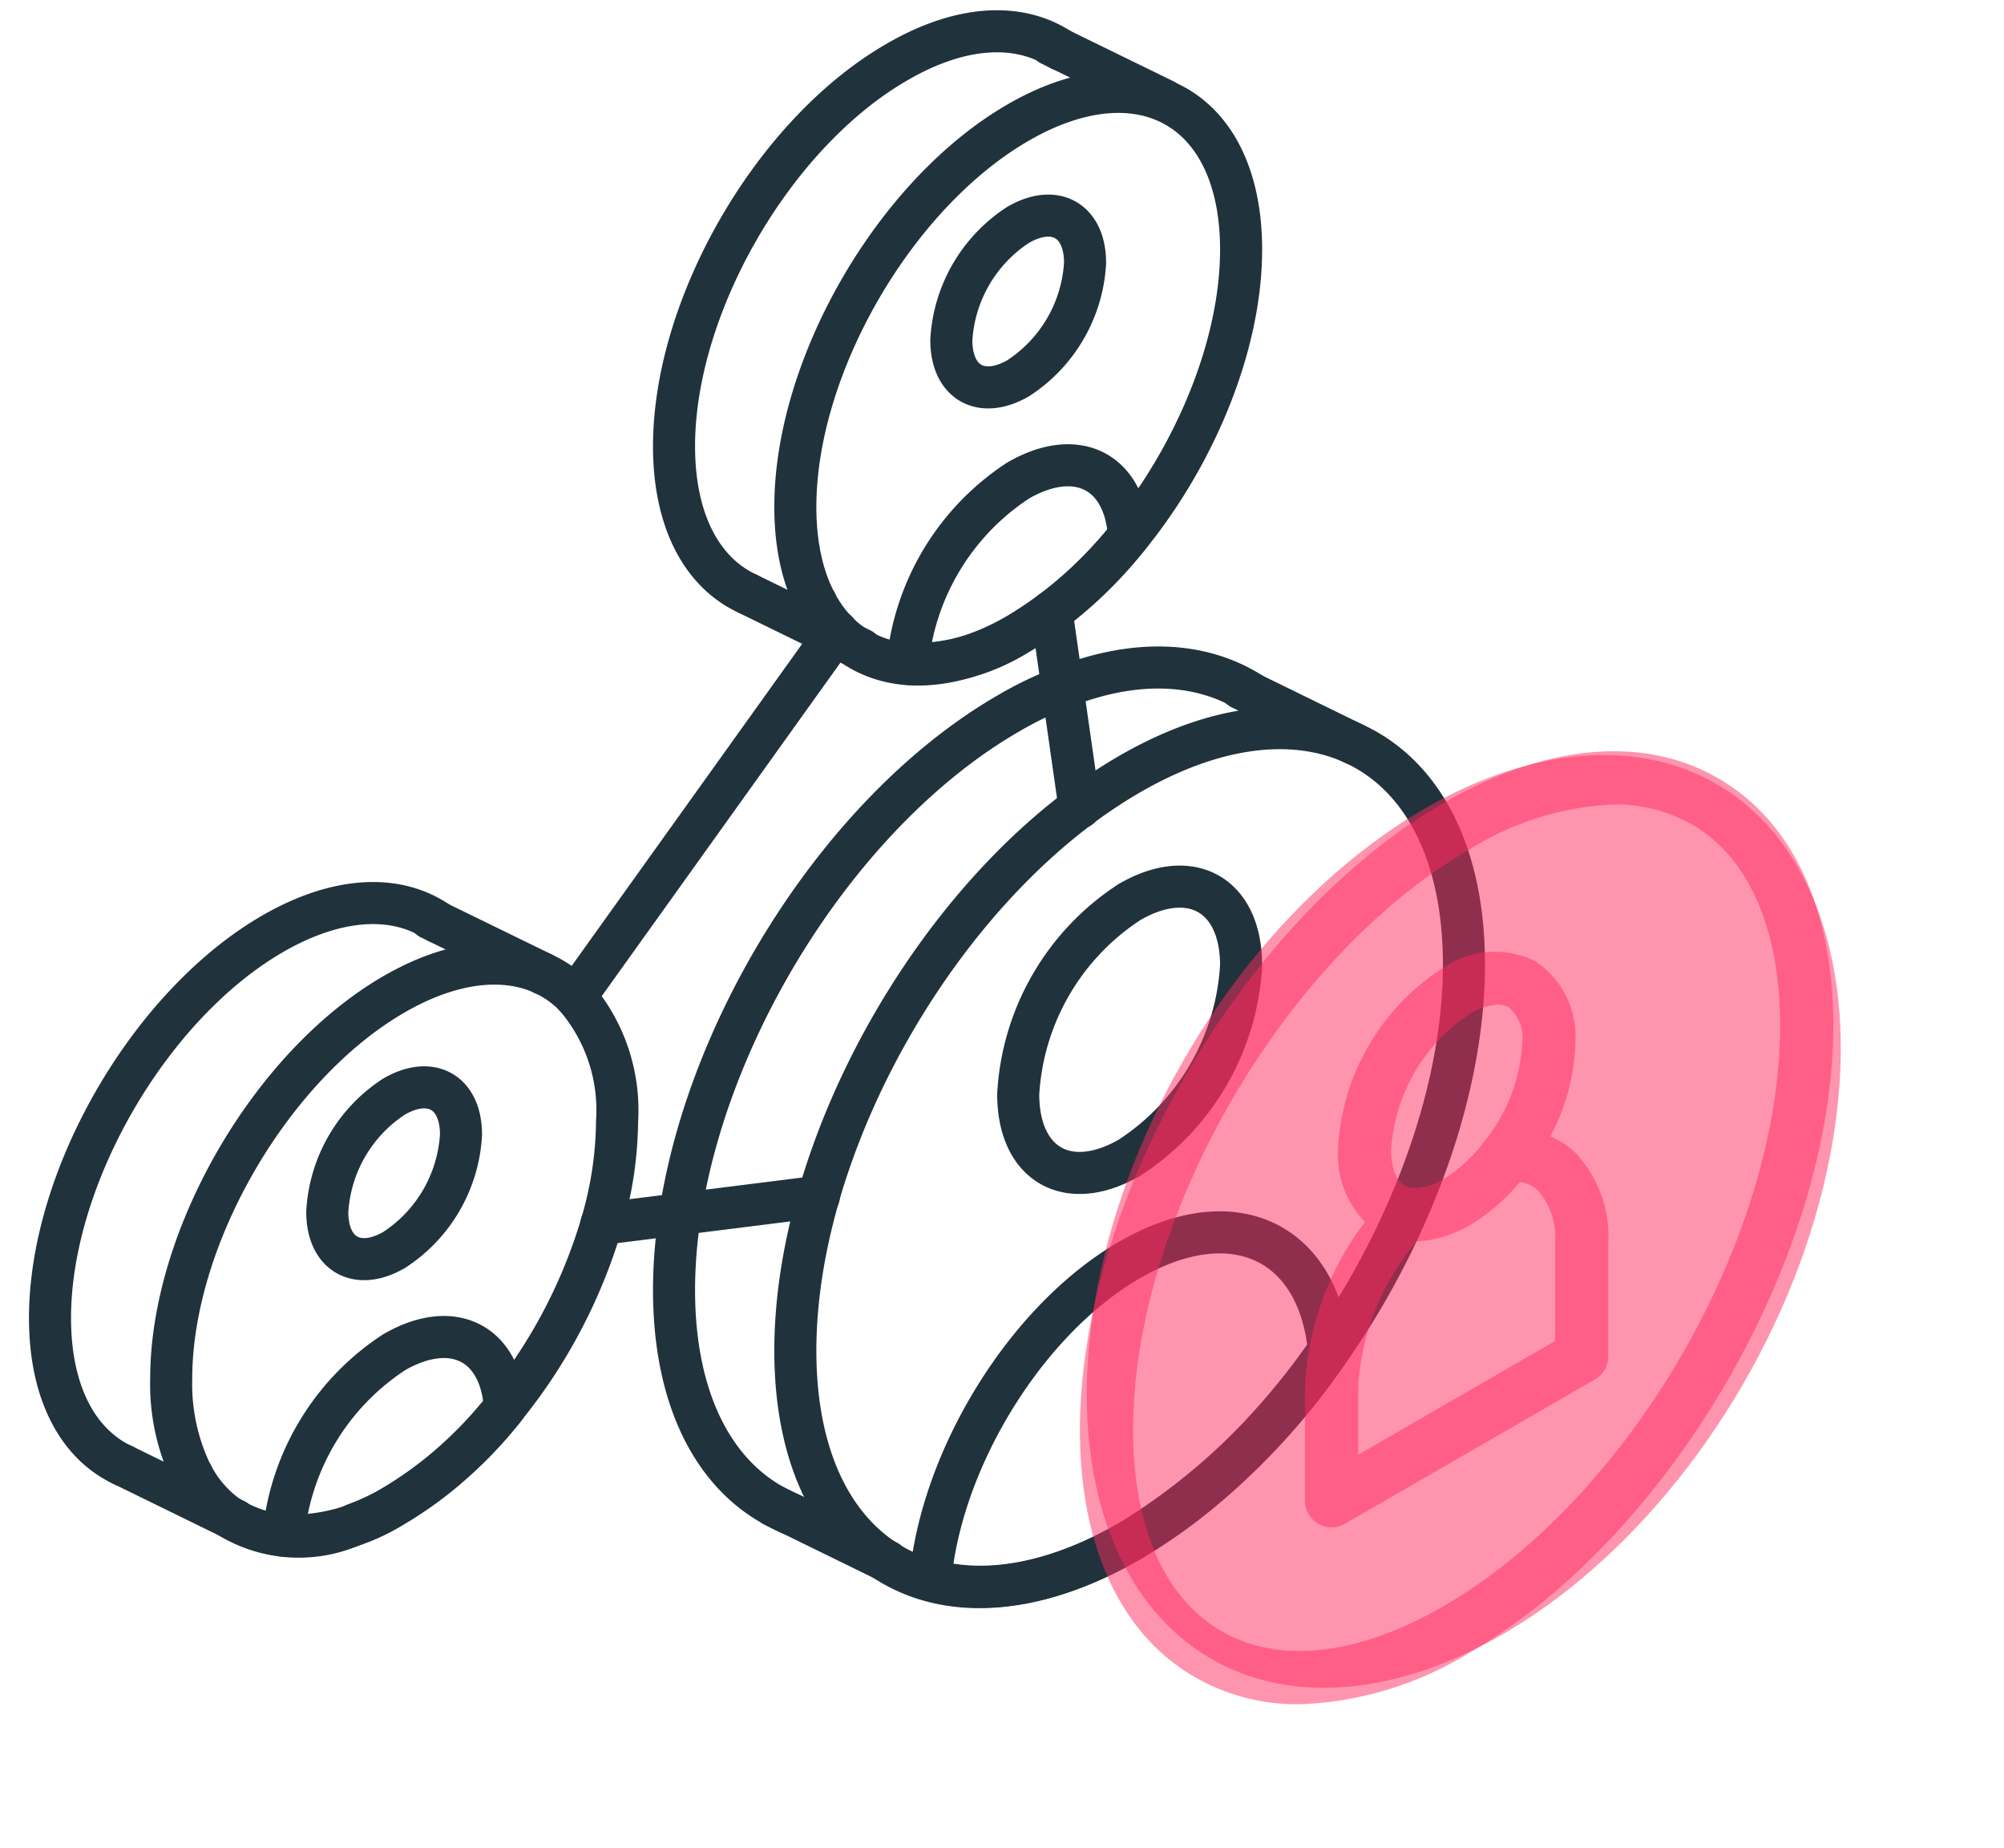 <svg width="64" height="59" xmlns="http://www.w3.org/2000/svg"><g fill="none" fill-rule="evenodd"><g stroke="#20323C" stroke-linecap="round" stroke-linejoin="round" stroke-width="1.343"><path d="M25.4 43.129c0-6.764 4.78-15.007 10.677-18.411 5.896-3.405 10.676-.682 10.676 6.082s-4.78 15.006-10.676 18.41c-5.897 3.406-10.677.683-10.677-6.08zm-19.932.891a6.584 6.584 0 00.658 3.058h.006a3.707 3.707 0 001.18 1.361 4.27 4.27 0 004.012.237.006.006 0 00.002-.005 7.552 7.552 0 001.258-.593c.161-.09.323-.194.478-.297a11.17 11.17 0 001.387-1.065 13.941 13.941 0 001.096-1.09 16.8 16.8 0 00.543-.64l.032-.037v-.001a16.957 16.957 0 003.09-5.864c.318-1.066.486-2.172.497-3.284a5.558 5.558 0 00-1.33-3.974 3.276 3.276 0 00-1.025-.73l-.032-.019c-1.258-.555-2.917-.38-4.736.671C8.655 34.02 5.468 39.51 5.468 44.02zM25.4 16.186c0-4.509 3.186-10.004 7.118-12.274 3.93-2.27 7.118-.454 7.118 4.055 0 4.51-3.187 10.004-7.118 12.274-3.932 2.27-7.118.454-7.118-4.055z"/><path d="M40.004 22.167l-.032-.02c-1.574-1.006-3.671-1.135-6.039-.2a11.69 11.69 0 00-1.729.833c-5.207 3.007-9.542 9.788-10.484 15.988a15.68 15.68 0 00-.194 2.426c0 3.406 1.213 5.793 3.175 6.877.174.097.352.186.535.265l.052.02M6.126 47.078h.006M3.964 46.8l-.083-.038c-1.407-.684-2.284-2.31-2.284-4.678 0-4.51 3.187-10 7.116-12.271 2.097-1.207 3.974-1.259 5.278-.362m12.065-10.213h.006m-2.181-.278c-1.445-.664-2.355-2.303-2.355-4.71 0-4.509 3.188-10.006 7.123-12.27C30.694.791 32.54.72 33.843 1.566l.026.019M18.375 31.83l8.355-11.671m-.581 18.051l-6.943.871m14.377-19.556l.896 6.267"/><path d="M32.518 34.937a7.84 7.84 0 013.559-6.137c1.965-1.135 3.559-.227 3.559 2.027a7.84 7.84 0 01-3.56 6.137c-1.965 1.135-3.558.227-3.558-2.027zm-22.066 3.759a4.704 4.704 0 012.135-3.683c1.18-.68 2.136-.136 2.136 1.217a4.704 4.704 0 01-2.136 3.682c-1.179.681-2.135.136-2.135-1.216zm19.93-27.836a4.704 4.704 0 012.136-3.682c1.179-.68 2.135-.136 2.135 1.216a4.704 4.704 0 01-2.135 3.683c-1.18.68-2.136.136-2.136-1.217zm5.695 29.37c3.302-1.907 6.019-.608 6.366 2.873a20.718 20.718 0 01-6.366 6.108c-2.39 1.38-4.588 1.737-6.367 1.244.347-3.883 3.064-8.318 6.367-10.225zm-3.559-24.888c1.885-1.088 3.412-.283 3.535 1.773a13.103 13.103 0 01-3.535 3.126 6.167 6.167 0 01-3.536.956 7.879 7.879 0 013.536-5.855h0zM12.587 43.178c1.886-1.089 3.413-.284 3.536 1.773a13.103 13.103 0 01-3.536 3.126 6.167 6.167 0 01-3.535.956 7.879 7.879 0 013.535-5.855h0zM37.174 3.196l-3.63-1.774m-6.035 19.312L23.88 18.96M13.726 29.322l.264.13 3.33 1.625.032.02m25.901-7.342l-3.629-1.775M28.331 49.849l-3.629-1.775M3.88 46.761l.084.04 3.349 1.638.2.097"/></g><g transform="matrix(-1 0 0 1 64 19)" fill="#FF2B5F" fill-opacity=".5"><ellipse transform="rotate(-30 17.253 20)" cx="17.253" cy="20" rx="10.323" ry="16.129"/><path d="M17.906 6.644c-3.274-1.89-6.394-2.173-8.78-.792-2.369 1.366-3.674 4.171-3.674 7.896 0 7.344 5.206 16.32 11.605 20.015a11.068 11.068 0 005.446 1.655 6.572 6.572 0 003.334-.864c2.369-1.366 3.674-4.17 3.674-7.895 0-7.342-5.206-16.321-11.605-20.015zm7.084 26.441c-1.842 1.061-4.357.781-7.084-.794C11.976 28.87 7.15 20.55 7.15 13.748c0-3.092 1.003-5.376 2.822-6.426a4.907 4.907 0 012.493-.633c1.628.068 3.21.56 4.592 1.426 5.93 3.425 10.756 11.742 10.756 18.544 0 3.092-1.003 5.375-2.823 6.426z"/><path d="M21.273 17.71a7.317 7.317 0 00-3.367-5.809 2.909 2.909 0 00-2.936-.209 2.882 2.882 0 00-1.28 2.619c.03 1.04.305 2.061.799 2.976a2.695 2.695 0 00-.771.491 3.877 3.877 0 00-1.079 2.916v3.617c0 .305.161.584.426.735l7.984 4.61a.84.84 0 00.849 0 .844.844 0 00.426-.734v-3.616a9.43 9.43 0 00-1.915-5.287 3.105 3.105 0 00.864-2.309zm-5.454-4.549a.677.677 0 01.343-.083c.318.02.625.121.895.293a5.636 5.636 0 012.517 4.34c0 .33-.06 1.11-.622 1.214-.37.03-.74-.068-1.048-.275a4.213 4.213 0 01-.358-.24 5.192 5.192 0 01-1.01-1.037 5.42 5.42 0 01-1.147-3.062c-.061-.431.1-.862.43-1.15zm4.806 14.29l-6.287-3.63v-3.127a2.293 2.293 0 01.539-1.676c.161-.149.36-.245.577-.277.028.035.058.063.086.095.053.06.106.116.158.174.091.099.184.192.28.283.05.05.104.098.154.146.106.093.214.181.32.264.045.036.09.073.136.106a4.709 4.709 0 00.905.532c.048.02.096.035.143.053.099.038.195.078.29.108.063.018.124.028.184.043.08.018.164.04.245.053.065.013.13.013.196.02.066.005.131.018.197.018a7.806 7.806 0 011.877 4.67v2.144z"/></g></g></svg>